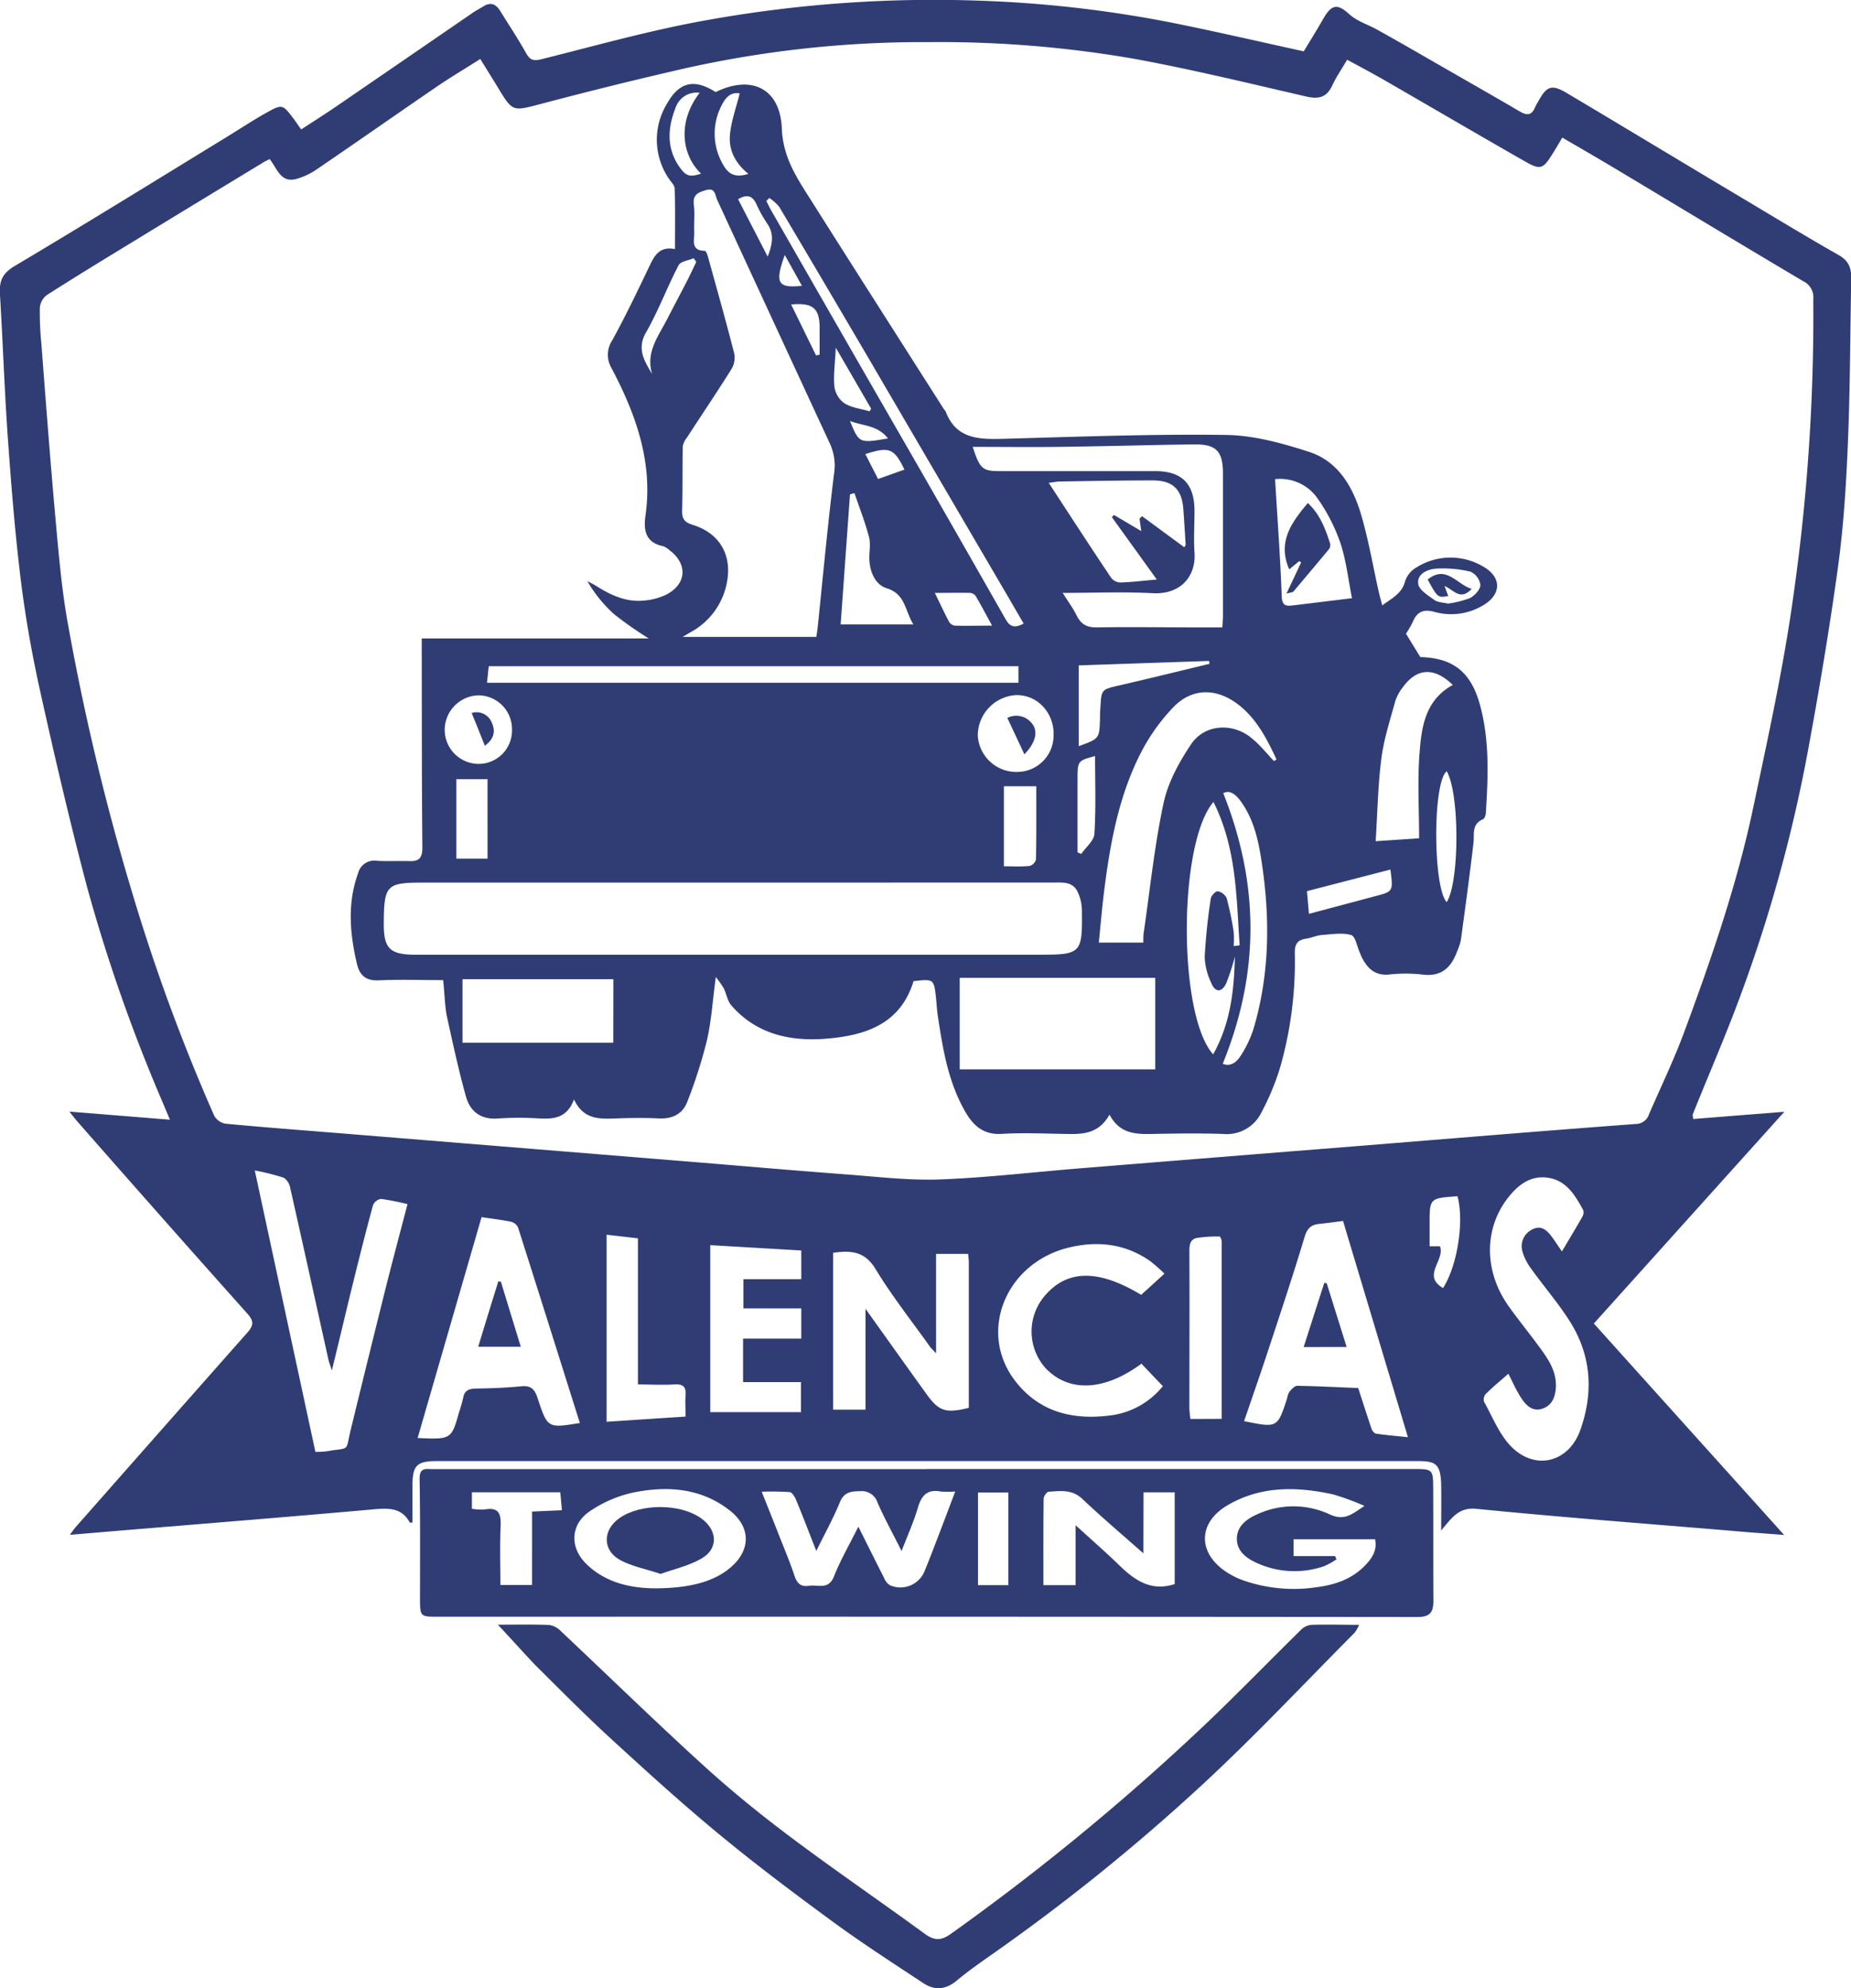 <svg xmlns="http://www.w3.org/2000/svg" width="415.85" height="446.48" viewBox="0 0 415.85 446.48"><title>Valencias Towing Logo</title><path d="M434.37,309.84l20.48-1.62-42.79,47.55c14.13,15.71,28.23,31.36,42.75,47.49-4.57-.36-8.56-.64-12.54-1-18.86-1.57-37.73-3-56.56-4.87-4-.41-5.54,2-7.95,4.85,0-3.81.05-7,0-10.18-.11-4.92-1.33-5.4-5.47-5.4q-110,0-220.09,0c-4.58,0-5.53.94-5.56,5.48,0,2.78,0,5.57,0,8.33-.29,0-.56.06-.59,0-1.76-3.24-4.53-3.27-7.81-3-19.22,1.72-38.46,3.25-57.69,4.84l-10.88.92c.54-.72.9-1.27,1.33-1.76q19.23-21.82,38.5-43.6c1.46-1.64,1.59-2.59.07-4.3q-19.09-21.37-38-42.93c-.6-.67-1.15-1.38-2-2.46L92.16,310l-2-4.74a372.07,372.07,0,0,1-16.73-47.93c-3.79-14.38-7.17-28.88-10.39-43.4-1.84-8.29-3.35-16.7-4.39-25.14-1.31-10.65-2.16-21.36-2.92-32.07s-1.11-21.47-1.77-32.2c-.17-2.86.57-4.6,3.27-6.21C73.25,108.78,89.08,99,105,89.25c2.9-1.78,5.74-3.65,8.71-5.32,3.68-2.06,3.73-2,6.2,1.23.55.71,1,1.47,1.74,2.45,2.54-1.66,5-3.22,7.44-4.87q15.58-10.67,31.15-21.37c.76-.52,1.6-.93,2.38-1.43,1.64-1,2.78-.45,3.7,1,1.95,3.15,4,6.22,5.81,9.46.88,1.58,1.62,1.91,3.45,1.45,12.3-3.07,24.53-6.53,37-8.75a287.77,287.77,0,0,1,62.24-4.38,270.79,270.79,0,0,1,43.51,5.13c9.42,1.92,18.8,4.08,28.56,6.22,1.33-2.22,2.88-4.69,4.33-7.23,1.8-3.15,3.08-3.66,5.75-1.23,1.89,1.73,4.16,2.35,6.24,3.5,5.11,2.82,10.14,5.76,15.21,8.66,5.69,3.27,11.39,6.52,17.06,9.83,1.48.86,2.58.9,3.32-.86a13.71,13.71,0,0,1,.79-1.46c1.85-3.42,3-3.85,6.37-1.86,11.92,7.09,23.79,14.26,35.69,21.37,8.43,5,16.82,10.15,25.36,15,2.38,1.34,2.92,3,2.87,5.4-.23,12.23-.24,24.47-.74,36.68-.38,9.26-.95,18.54-2.19,27.71C465,199.8,462.6,214,460,228a333.28,333.28,0,0,1-14.47,52.67c-3.43,9.48-7.48,18.74-11.24,28.1C434.23,309,434.31,309.18,434.37,309.84ZM114.56,94.27c-.71.36-1.3.62-1.84,1Q98.4,103.94,84.1,112.67c-6.56,4-13.13,8-19.62,12.15a4,4,0,0,0-1.55,2.83,70,70,0,0,0,.34,8c1,13.11,2,26.22,3.17,39.31.76,8.29,1.44,16.62,3,24.79a537.25,537.25,0,0,0,14.74,60.93,426.61,426.61,0,0,0,17.91,48.39,3.64,3.64,0,0,0,2.5,1.82c9.24.87,18.49,1.56,27.74,2.31l75.19,6.11c12.3,1,24.6,2.08,36.9,3,6.93.52,13.9,1.37,20.82,1.1,10.55-.4,21.07-1.66,31.6-2.51q30.81-2.49,61.62-4.94c21-1.69,42-3.44,63-5a3.14,3.14,0,0,0,3-2.21c2.65-6.12,5.57-12.15,7.88-18.39,6.12-16.5,11.87-33.14,15.51-50.38,3.36-15.93,6.88-31.88,9.09-48a446.33,446.33,0,0,0,4.42-66.28,4,4,0,0,0-2.25-4c-14.19-8.4-28.3-16.94-42.45-25.41-3.85-2.31-7.74-4.54-11.69-6.85-.88,1.47-1.52,2.59-2.21,3.68-2.17,3.47-2.74,3.65-6.35,1.57-10.52-6-21-12.15-31.52-18.21-2.69-1.54-5.44-3-8.26-4.52-1.23,2.1-2.45,3.86-3.34,5.77-1.26,2.71-3.07,3.13-5.88,2.48-12.67-2.93-25.32-6-38.09-8.37A255.34,255.34,0,0,0,262.61,68a244.77,244.77,0,0,0-54.82,5.91q-16.26,3.72-32.39,8c-6.27,1.63-6.22,1.81-9.64-3.84-1.27-2.1-2.58-4.18-3.88-6.28-3.67,2.33-7,4.3-10.13,6.46-8.89,6.08-17.71,12.26-26.62,18.33a15.43,15.43,0,0,1-4.69,2.18C117,99.6,116.28,96.42,114.56,94.27ZM124.84,384.6a21.44,21.44,0,0,0,2.59-.14c5.34-.95,4.09.33,5.37-4.93q3.85-15.79,7.79-31.57c1.57-6.27,3.25-12.51,4.94-19a57,57,0,0,0-5.95-1.17,2.37,2.37,0,0,0-1.79,1.38c-1.61,5.9-3.1,11.83-4.56,17.77-1.55,6.25-3,12.52-4.7,19.38-.39-1.24-.63-1.84-.77-2.46-2.85-12.83-5.67-25.67-8.57-38.49a3.5,3.5,0,0,0-1.44-2.33,51.42,51.42,0,0,0-6.53-1.64C115.83,342.81,120.33,363.68,124.84,384.6Zm59.41-6.49c-4.65-14.75-9.23-29.33-13.88-43.89a2.38,2.38,0,0,0-1.51-1.29c-2.07-.43-4.17-.67-6.69-1.05-4.8,16.59-9.56,33-14.36,49.6,7.53.35,7.6.3,9.31-5.82a31.49,31.49,0,0,0,.92-3.21c.29-1.61,1.18-2,2.73-2.07,3.43-.05,6.87-.17,10.29-.51,2.17-.22,3,.57,3.68,2.6C177,379.32,177,379.29,184.25,378.11Zm220.63-38.52c1.63-2.75,3.15-5.26,4.6-7.81a1.88,1.88,0,0,0,.17-1.52c-1.81-3.27-3.72-6.59-7.86-7.22-3.52-.55-6.23,1.18-8.44,3.78-6,7-6.17,16.95-.48,25,2.25,3.16,4.72,6.17,7,9.3,2,2.7,3.87,5.5,3.65,9.07-.13,2.14-.92,4.1-3.17,4.75s-3.66-.95-4.73-2.63-1.79-3.37-2.77-5.26c-1.85,1.64-3.53,3-5.08,4.55a1.91,1.91,0,0,0-.4,1.7c1.93,3.44,3.42,7.35,6.11,10.09,5.38,5.49,12.92,3.6,15.52-3.66,3-8.38,2.53-16.68-2.26-24.32-2.6-4.14-5.85-7.88-8.71-11.87a12.28,12.28,0,0,1-2-3.89,4.18,4.18,0,0,1,2.18-5c2-1.06,3.33.17,4.44,1.69C403.35,337.3,404,338.3,404.88,339.59Zm-49.17-6.85c-2.07.26-3.7.5-5.35.66-1.84.19-2.72,1-3.31,3-2.56,8.51-5.37,16.95-8.16,25.4-1.74,5.3-3.59,10.57-5.41,15.89,7.49,1.54,7.49,1.54,9.66-5.1a4.47,4.47,0,0,1,.56-1.55c.47-.54,1.17-1.29,1.75-1.28,4.62.08,9.22.32,13.67.5,1.06,3.27,2,6.23,3,9.17.15.43.6,1,1,1.07,2.13.32,4.28.5,7.17.8C365.28,364.62,360.5,348.7,355.71,332.74Zm-84.22,7.39h-7.21v22.33c-.69-.75-1.09-1.09-1.38-1.5-4.14-5.81-8.59-11.43-12.28-17.52-2.46-4-5.58-4.07-9.46-3.56v35.24h7.27V352.47c4.87,6.81,9.27,13,13.69,19.13,2.81,3.9,4.29,4.38,9.52,3.11,0-10.88,0-21.82,0-32.75C271.63,341.41,271.55,340.86,271.49,340.13Zm44.1,4.44a42,42,0,0,0-3.17-2.79c-5.7-4-12-4.65-18.59-3-14,3.59-20.15,18.93-11.83,29.81,5.59,7.32,13.47,9,22.15,7.72a18.05,18.05,0,0,0,11.08-6.47c-1.73-1.81-3.29-3.44-4.81-5.05-8.37,6.19-16.33,6.48-21.54,1a12.33,12.33,0,0,1-.52-15.83c5.07-6.34,12.18-6.54,22-.63ZM234,339.37l-20.45-1.2v37.5h20.37v-6.74h-13v-9.77H234v-6.79H221v-6.55h13Zm-43.74-3.54v42L208,376.67c0-1.83-.1-3.31,0-4.76.17-2-.63-2.59-2.57-2.46-2.63.17-5.29,0-8.13,0V336.64Zm138.19,41.35q0-20,0-39.78c0-.41-.31-1.17-.47-1.17a30.11,30.11,0,0,0-5.12.33c-1.48.29-1.68,1.53-1.67,3,.06,11.78,0,23.56,0,35.34a21.63,21.63,0,0,0,.24,2.31Zm49.73-29.38c3.22-5,4.78-15,3.24-20.61-6.27.43-6.27.43-6.26,6.34v4.89h2.33C378.68,341.58,373.34,345,378.18,347.8Z" transform="translate(-53.98 -58.54)" fill="#303d75"/><path d="M262.08,388.45h110c3.56,0,3.86.25,3.88,3.73.05,8.64,0,17.27.05,25.91,0,2.5-.76,3.59-3.56,3.59q-110.17-.1-220.35-.06c-3.61,0-3.75-.13-3.76-3.76,0-9.1.07-18.2-.09-27.3,0-2.57,1.54-2.08,2.91-2.09q24.38,0,48.75,0h62.13Zm-5.55,18.42c-2-4-3.84-7.34-5.38-10.82a3.72,3.72,0,0,0-4-2.62c-2.12,0-3.59.27-4.52,2.56-1.44,3.52-3.3,6.87-5.26,10.86-1.68-4.28-3.06-7.9-4.54-11.47-.29-.69-.89-1.69-1.44-1.75a61,61,0,0,0-6.28-.08c1.46,3.68,2.7,6.76,3.91,9.84s2.45,6,3.49,9.13c.57,1.7,1.49,2.43,3.22,2.15,2-.31,4.36,1,5.59-2.06,1.48-3.72,3.51-7.22,5.5-11.22,2.08,4.15,3.91,7.85,5.78,11.52a3.41,3.41,0,0,0,1.28,1.62,5.85,5.85,0,0,0,7.86-3.26c1-2.42,1.91-4.82,2.84-7.24,1.31-3.4,2.59-6.81,4-10.53a19.54,19.54,0,0,1-3.22,0c-3-.56-4.32.81-5.14,3.54C259.31,400.19,257.93,403.24,256.53,406.87Zm-55.59,8.37c8.16,0,13.47-1.57,17.09-4.61,4.59-3.85,4.71-9,.06-12.75-6.44-5.14-14-5.71-21.65-4.19A27.76,27.76,0,0,0,186.39,398c-4.31,3-4.42,8.12-.68,11.77C190.33,414.28,196.24,415.17,200.94,415.24Zm109.92-7.85c-4.95-4.38-9.45-8.19-13.72-12.23-2.3-2.18-4.91-1.8-7.55-1.61-.43,0-1.13,1-1.14,1.53-.08,6.45-.05,12.9-.05,19.45h7.22V401.06c3.65,3.33,6.87,6.14,9.92,9.1,3.48,3.39,7.19,5.83,12.35,4.12v-20.6h-7Zm43.06.61.32.73a16.31,16.31,0,0,1-2.76,1.53,20.34,20.34,0,0,1-15.43-.85c-2.27-1.08-4.24-2.66-4.19-5.39s2.19-4.39,4.58-5.41a19.37,19.37,0,0,1,16.23,0c3.39,1.6,5.08-.06,7.85-1.88a56.36,56.36,0,0,0-7.08-2.59c-8.16-1.79-16.25-1.93-23.74,2.48-6.44,3.8-6.69,10.34-.67,14.63a17.53,17.53,0,0,0,3.92,2.08A34.37,34.37,0,0,0,349.68,415c4-.5,7.8-1.71,10.77-4.68,1.65-1.66,3-3.49,2.46-6.09H344.6V408ZM179.84,393.67H160v3.7a12.81,12.81,0,0,0,2.89.16c3.17-.57,3.68,1,3.56,3.72-.19,4.4-.05,8.82-.05,13.24h7.11V398l6.71-.3C180.07,396.09,180,395,179.84,393.67Zm100.67,20.86V393.72H273.7v20.81Z" transform="translate(-53.98 -58.54)" fill="#303d75"/><path d="M165.83,423.4c4.32,0,7.92-.08,11.51.07a4.49,4.49,0,0,1,2.57,1.31C190.62,434.86,201.15,445.13,212,455c6.29,5.73,12.93,11.11,19.74,16.21,9.84,7.38,20,14.31,29.94,21.57,2.22,1.63,3.75,1.64,6,0a532.09,532.09,0,0,0,58.09-47.94c6.95-6.67,13.67-13.58,20.55-20.34a3.8,3.8,0,0,1,2.33-1.06c3.42-.12,6.86,0,10.67,0a8.94,8.94,0,0,1-1,1.76c-11.29,11.35-22.25,23.05-34,33.93a451,451,0,0,1-47.88,38.6c-2.57,1.81-5.15,3.63-7.56,5.64s-4.93,2.2-7.41.57c-6.88-4.53-13.8-9-20.45-13.87-8.65-6.34-17.24-12.79-25.51-19.62s-16.36-14.17-24.33-21.49c-5.8-5.32-11.35-10.92-16.94-16.48C171.6,429.71,169,426.79,165.83,423.4Z" transform="translate(-53.98 -58.54)" fill="#303d75"/><path d="M153.54,278.65c-4.91,0-9.72-.16-14.51.05-2.92.13-4.27-1.17-4.88-3.78-1.59-6.78-2.15-13.54.27-20.26a3.76,3.76,0,0,1,4.21-2.81c2.41.15,4.83,0,7.24.07,2.21.09,3-.63,3-3-.14-14.67-.11-29.34-.14-44v-3h51a83.11,83.11,0,0,1-7.8-5.46,30.28,30.28,0,0,1-6-7.42c.77.42,1.56.8,2.29,1.27,3.2,2,6.59,3.5,10.46,3.1a14.21,14.21,0,0,0,5-1.34c4.6-2.39,4.84-6.89.67-10a4,4,0,0,0-1.41-.87c-3.91-.81-4.42-3.54-3.95-6.85,1.73-12-2.16-22.82-7.66-33.2a5.88,5.88,0,0,1,.2-6.19c3-5.46,5.68-11.05,8.35-16.65,1.15-2.41,2.31-4.52,5.74-3.83,0-4.7.07-9.13-.06-13.54,0-.8-.87-1.58-1.36-2.35a15.49,15.49,0,0,1-.45-16.63c2.79-5.06,6.22-5.8,11-2.74,8-3.93,14.51-.88,14.88,8.18.25,6.44,3.32,11,6.36,15.8,10,15.82,20.06,31.55,30.1,47.31.1.15.28.27.34.43,2.32,6.15,7.37,6.3,12.83,6.15,16.7-.46,33.42-1.1,50.12-.87,6.25.08,12.65,1.84,18.67,3.79,6.61,2.13,9.91,7.92,11.76,14.24,1.66,5.68,2.65,11.55,3.95,17.33.2.86.45,1.71.76,2.92,2.27-1.69,4.47-2.69,5.16-5.52a5.69,5.69,0,0,1,2.6-3.06,14.37,14.37,0,0,1,14.87-.17c4.29,2.38,4.19,6.38-.09,8.8a13.92,13.92,0,0,1-10.77,1.42c-2.6-.72-4,0-4.95,2.32a22.6,22.6,0,0,1-1.49,2.56l3.22,5.25c7.37.21,11.42,3.31,13.46,10.94,2.12,7.9,1.77,16,1.26,24.07,0,.5-.29,1.26-.66,1.42-2.59,1.11-1.88,3.36-2.12,5.39-.86,7.26-1.84,14.5-2.83,21.74a13.64,13.64,0,0,1-.88,2.64c-1.34,3.6-3.57,5.65-7.78,5.1a33.67,33.67,0,0,0-7.51,0c-3,.28-4.68-1.25-5.95-3.61-.22-.41-.38-.85-.57-1.27-.64-1.42-1-3.77-2-4-2-.58-4.38-.14-6.58,0-1.18.1-2.32.66-3.51.83-1.89.28-2.54,1.15-2.53,3.15a86.22,86.22,0,0,1-3.32,25.86,57.12,57.12,0,0,1-4.17,10,8.67,8.67,0,0,1-8.63,4.84c-5.28-.18-10.58-.1-15.87,0-3.74.07-7.34,0-9.64-4.34-2.65,4.75-6.73,4.39-10.76,4.32-4.45-.08-8.93-.27-13.36,0-4,.27-6.3-1.66-8.12-4.7-4-6.79-5.22-14.41-6.36-22-.17-1.19-.23-2.4-.35-3.6-.48-4.51-.48-4.51-5.07-4-2.93,9.61-10.73,12.17-19.42,12.91-8.14.69-15.78-.91-21.5-7.44-.89-1-1.1-2.59-1.72-3.86a24.5,24.5,0,0,0-1.78-2.54c-.74,5.4-1,10-2.06,14.47a108.31,108.31,0,0,1-4.31,13.44c-1,2.77-3.29,4-6.42,3.85s-6.31-.12-9.47,0c-3.67.11-7.37.44-9.61-4.25-1.56,4.18-4.51,4.41-7.75,4.26a70.45,70.45,0,0,0-9.19,0c-3.91.34-6.38-1.5-7.34-4.95-1.68-6.05-3-12.2-4.35-18.34C153.89,283.92,153.84,281.41,153.54,278.65Zm65.17-21.9H149.1c-8.25,0-8.81.56-8.9,8.81-.07,6,1.24,7.39,7.26,7.39q69.89,0,139.77,0c9.69,0,9.94-.23,9.81-10a10,10,0,0,0-1-4.21c-1.13-2.28-3.45-2-5.53-2Zm18.67-55.18c.13-.9.24-1.54.31-2.18,1.18-11.44,2.24-22.9,3.65-34.32a11.85,11.85,0,0,0-.88-6.83q-12.71-27.42-25.38-54.87c-.46-1-.38-2.76-2.51-2.13-1.75.52-3,1-2.71,3.3.25,2,0,4.08.09,6.12.08,1.75-.9,4.18,2.38,4.21.25,0,.58.86.71,1.36,2,7.23,4.05,14.45,5.9,21.73a5,5,0,0,1-.66,3.52c-3.25,5.19-6.68,10.26-10,15.38a4.14,4.14,0,0,0-.91,1.95c-.1,4.77,0,9.54-.14,14.3-.05,1.86.42,2.7,2.35,3.29,6.06,1.86,8.91,6.77,7.71,12.95a16,16,0,0,1-8.08,11.12l-1.87,1.1Zm76.14,76.57H269.59v20.55h43.93Zm-41-119.24c1.62,5,2.2,5.44,6.15,5.44h34.8c6,0,8.82,2.78,8.87,8.82,0,3.16-.21,6.33,0,9.46.37,5.19-2.95,9.49-9.44,9.14s-13.08-.07-20.17-.07c1.25,2,2.35,3.47,3.15,5.1,1,2,2.33,2.69,4.59,2.65,7.42-.13,14.84,0,22.27,0h5.87c.05-1.14.12-1.95.12-2.77q0-15.87,0-31.74c0-5.1-1.51-6.66-6.58-6.59-9.28.12-18.55.4-27.83.52C287.22,159,280.08,158.9,272.53,158.9Zm67.66,70.56.59-.36c-2.12-4.49-4.31-8.92-8.39-12.17-4.86-3.87-10.46-4.05-14.78.42A43.81,43.81,0,0,0,310,228.17c-4.81,9.66-6.68,20.18-8,30.79-.46,3.72-.77,7.46-1.16,11.27h10c0-1,0-1.77.14-2.57,1.4-9.62,2.38-19.33,4.42-28.81,1-4.64,3.49-9.17,6.17-13.17,3.12-4.65,9.65-4.9,13.85-1.16C337.19,226,338.63,227.81,340.19,229.46Zm-57.4-21.3h-119l-.39,3.71H282.79Zm-91,70.28H157.89V292.7h33.87Zm128.27-97c.15-.27.31-.42.3-.56-.15-2.6-.33-5.19-.5-7.78-.3-4.69-2.37-6.7-7.05-6.67-6.87,0-13.73.14-20.6.24-.75,0-1.51.17-2.61.3,4.82,7.38,9.35,14.37,14,21.3a2.72,2.72,0,0,0,2,1.08c2.48-.06,4.94-.37,8.28-.66l-10.09-14,.46-.51,6.14,3.63-.39-2.78.55-.58Zm11.38,91.84a48.88,48.88,0,0,1-2,6.17c-1,2-2.45,2-3.31-.13a14.77,14.77,0,0,1-1.49-5.87A132,132,0,0,1,326,260.32c.09-.64,1.11-1.69,1.57-1.62a2.82,2.82,0,0,1,2,1.55,71.38,71.38,0,0,1,1.57,7.56,20.08,20.08,0,0,1,0,3.2l1.34-.17c-.74-10.82-.66-21.78-5.88-32.19-7.95,9.23-8,47.87-.07,56.67C330.43,288.38,331.25,280.91,331.41,273.28Zm48.94-60.91c-4.14-4.06-8.09-3.83-11.19.47a10.1,10.1,0,0,0-1.73,3.14c-1.17,4.28-2.57,8.55-3.13,12.92-.77,6-.87,12.12-1.28,18.55l9.76-.65c0-6.68-.39-13,.11-19.27C373.35,221.75,374.18,215.77,380.35,212.37Zm-96.41-13.78L280,191.78q-15.23-26-30.46-52.06Q239.35,122.34,229.05,105a10.41,10.41,0,0,0-2.23-2l-.67.67c.36.71.69,1.44,1.09,2.13q16,27.93,32.1,55.85,10.34,18,20.59,36C280.85,199.24,281.86,199.7,283.94,198.59Zm73.76-5.71c-.85-4.25-1.29-8.42-2.58-12.32A39.81,39.81,0,0,0,350,170.5a10.22,10.22,0,0,0-9.56-4.35c.53,8.88,1.18,17.55,1.49,26.22.07,2.21.93,2.32,2.53,2.13Zm-29,104.56c1.64.73,3.12-.3,4.12-2a25.16,25.16,0,0,0,2.71-5.69c3.74-12.5,3.8-25.22,1.82-38-.73-4.76-1.8-9.45-4.78-13.44-1.13-1.51-2.43-2.38-3.79-1.64C336.93,257.11,337,277,328.68,297.44Zm-69.53-98.66c-1.94-3.11-1.76-6.81-5.95-8.11-2.54-.78-3.75-3.47-3.94-6.24-.11-1.75.35-3.61-.08-5.26-.87-3.35-2.16-6.6-3.28-9.9l-1,.29c-.69,9.67-1.39,19.35-2.1,29.22Zm31.51,24.38c-.17-5-4-8.75-8.71-8.5a9.13,9.13,0,0,0-8.34,9,8.67,8.67,0,0,0,9.29,8.22A8.18,8.18,0,0,0,290.66,223.16Zm35-15.52-.08-.67-29.29,1v18.14c4.63-1.68,4.63-1.68,4.78-6.12,0-.83,0-1.66.09-2.5.22-4.18.23-4.1,4.41-5.06C312.25,210.9,318.93,209.25,325.63,207.64ZM169,222.38a7.57,7.57,0,0,0-7.47-7.68,7.77,7.77,0,0,0-7.64,7.88,7.65,7.65,0,0,0,7.7,7.51A7.49,7.49,0,0,0,169,222.38Zm110.51,30.71c2.06,0,3.91.11,5.74-.07a2.1,2.1,0,0,0,1.47-1.4c.11-5.44.07-10.88.07-16.51h-7.28Zm-123-19.57v17.85h7V233.52ZM379,231.75c-3.21,2.57-3.06,26.18,0,29.38C381.87,256.69,381.94,236.75,379,231.75Zm-12.68,22.08-18.71,4.84c.16,1.84.29,3.35.44,5.1l14.82-3.95C367,258.74,367,258.74,366.35,253.83ZM300,228.33c-3.94,1.08-3.94,1.08-3.94,5.44,0,1.75,0,3.51,0,5.26,0,3.65,0,7.29,0,10.94l.85.34c1-1.5,2.85-2.95,2.94-4.51C300.22,240,300,234.06,300,228.33Zm-99.5-85.77c-1.51-4.85,1.33-8.41,3.29-12.21,1.49-2.88,3-5.73,4.49-8.61.74-1.44,1.41-2.91,2.12-4.37l-.57-.84c-1.16.51-2.94.69-3.39,1.57-2.58,4.94-4.54,10.23-7.3,15.06C197,136.85,198.69,139.54,200.51,142.56Zm21.58-45c-3-2.45-4.41-5.41-4.11-8.73.29-3.14,1.43-6.21,2.19-9.31-1.51-.3-2.92.33-4.07,2.71a13.72,13.72,0,0,0,.33,13.26C217.64,97.73,219.22,98.48,222.09,97.6ZM211.17,79.38a5,5,0,0,0-5.45,3.47c-1.81,4.61-2,9.24,1.1,13.45,1.4,1.9,2.29,2,4.66,1.24C207.19,93.43,206.06,86,211.17,79.38ZM264,191.69c1.17,2.4,2.13,4.46,3.19,6.47a1.82,1.82,0,0,0,1.26.88c2.62.08,5.24,0,8.41,0-1.41-2.58-2.51-4.67-3.71-6.7a1.84,1.84,0,0,0-1.36-.66C269.34,191.65,266.88,191.69,264,191.69Zm115.28,2.4a22,22,0,0,0,4.93-1.23c1.06-.53,2.33-1.9,2.36-2.93a3.84,3.84,0,0,0-2.22-3,26.14,26.14,0,0,0-7.83-.68c-1.86.15-4.27,1.2-3.91,3.46.23,1.36,2.22,2.55,3.61,3.56C377,193.85,378.12,193.82,379.29,194.09ZM249.35,150.91l.34-.59-7.94-13.7c-.16,3.44-.56,6.13-.31,8.75a5.55,5.55,0,0,0,2.25,3.74C245.32,150.12,247.44,150.35,249.35,150.91Zm-22.9-34.74c1.12-2.9,1.45-5.13-.08-7.38a29.6,29.6,0,0,1-2.44-4.36c-1-2.23-2.39-2.16-4.13-1.15Zm10.87,22.19.8-.16c0-2,0-4,0-6,0-4.42-1.5-5.74-6.4-5.28C233.61,130.79,235.46,134.58,237.32,138.36ZM257.17,164c-2.3-4.77-3.38-5.23-8.78-3.48l2.86,5.59Zm-3.69-7c-2.36-3-5.53-2.76-8.55-3.92C247,158.1,247,158.1,253.48,157ZM230.29,115.8c-2.28,6.33-1.62,7.49,3.85,6.93Z" transform="translate(-53.98 -58.54)" fill="#303d75"/><path d="M166.51,346.38c1.47,4.78,2.93,9.55,4.47,14.61h-9.57c1.53-5,3-9.83,4.52-14.69Z" transform="translate(-53.98 -58.54)" fill="#303d75"/><path d="M346.86,361.06c1.61-5,3.12-9.69,4.62-14.37l.55,0,4.49,14.35Z" transform="translate(-53.98 -58.54)" fill="#303d75"/><path d="M202.4,412c-3.35-1.1-6.4-1.68-9-3.06-4.1-2.16-4.09-6.77-.28-9.45,4.79-3.37,13.73-3.34,18.44.07,3.66,2.65,3.83,6.82,0,9C208.72,410.2,205.43,410.91,202.4,412Z" transform="translate(-53.98 -58.54)" fill="#303d75"/><path d="M343,191.84c1.24-2.61,2.27-4.8,3.3-7l-.44-.28-2.24,1.84c-2.69-6.12.46-10.48,4.18-14.89,2.7,2.5,3.92,5.74,5,9.06a1.57,1.57,0,0,1-.23,1.28q-4,4.8-8,9.53C344.34,191.6,343.89,191.59,343,191.84Z" transform="translate(-53.98 -58.54)" fill="#303d75"/><path d="M284.12,227.94l-3.83-8.17a4.4,4.4,0,0,1,5.41,1.1C287.36,222.7,286.65,225.35,284.12,227.94Z" transform="translate(-53.98 -58.54)" fill="#303d75"/><path d="M159.94,218.66a3.69,3.69,0,0,1,4.6,2.36c.94,2.18,0,3.8-1.63,5C161.9,223.51,161,221.22,159.94,218.66Z" transform="translate(-53.98 -58.54)" fill="#303d75"/><path d="M384.6,190.8c-2.55,2.75-4,.22-6.1-.67l.85,2.26c-2.37.41-2.37.41-4.63-3.7C378.9,185.32,381.2,189.74,384.6,190.8Z" transform="translate(-53.98 -58.54)" fill="#303d75"/></svg>